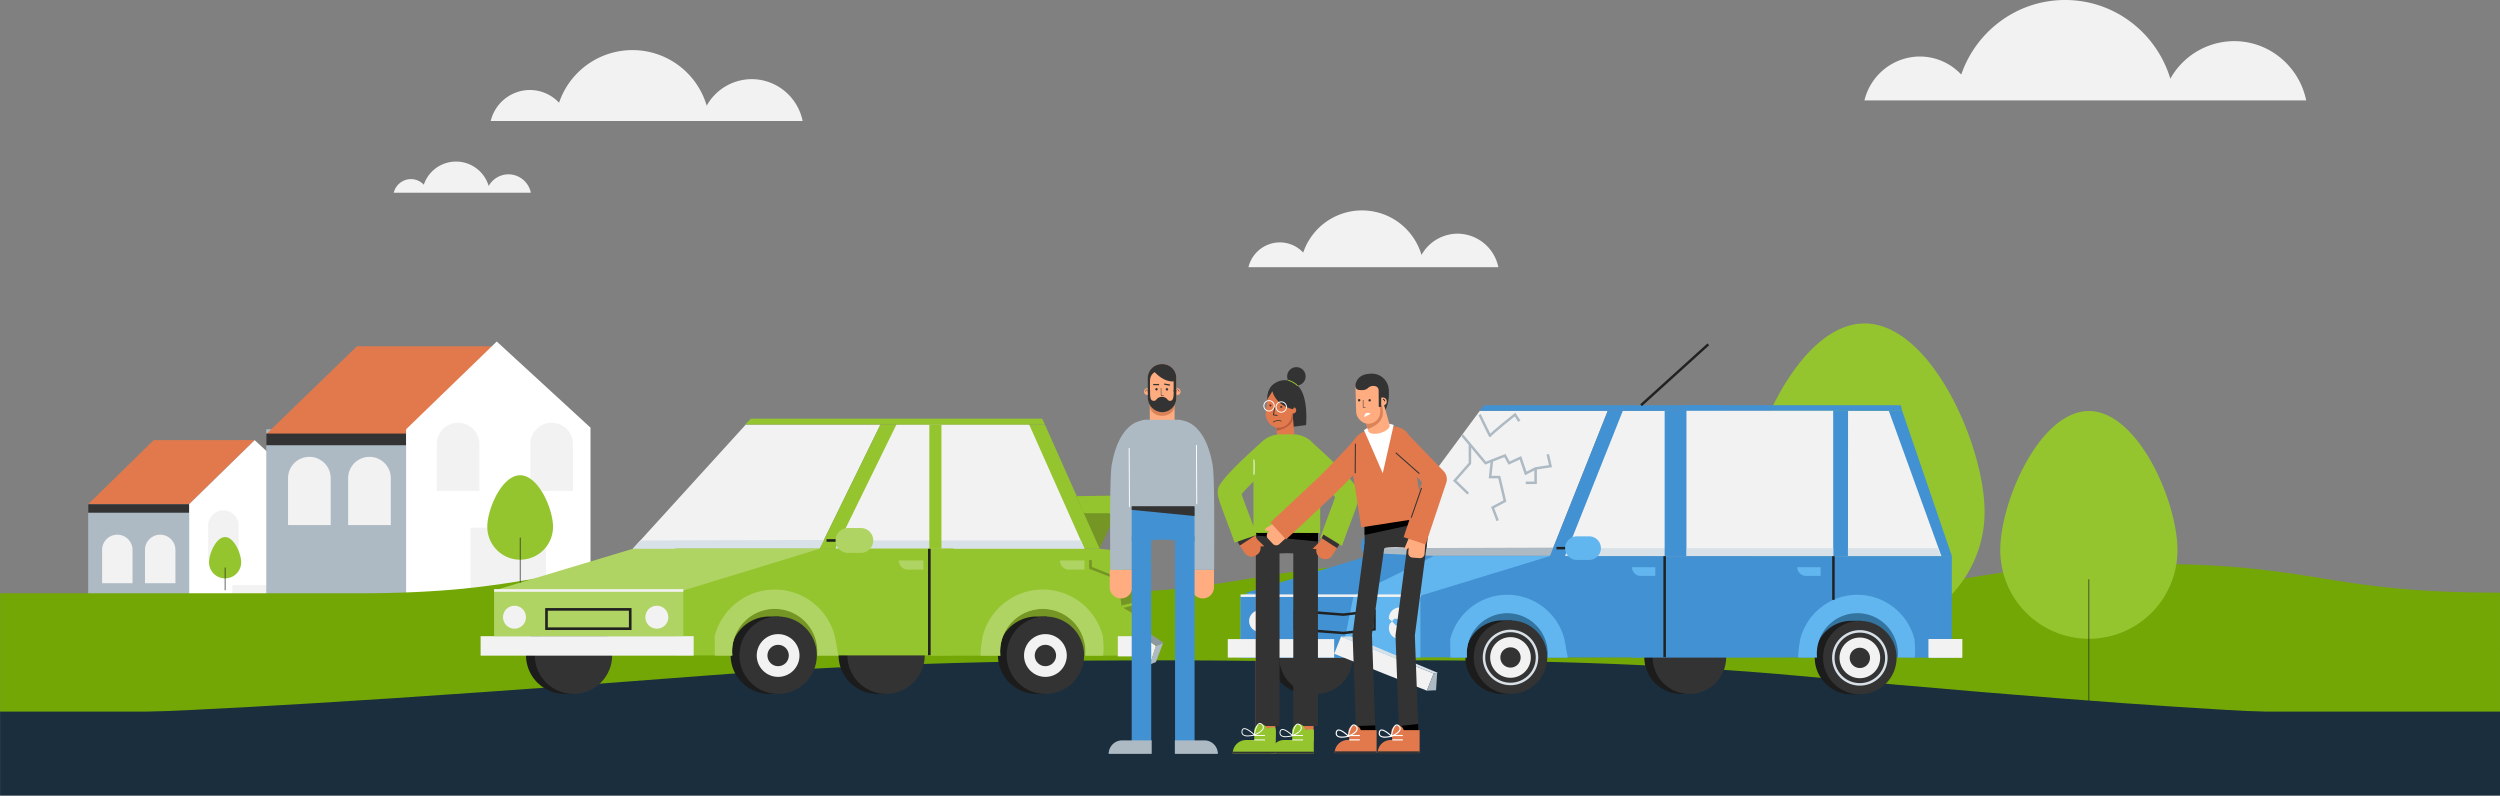 <svg xmlns="http://www.w3.org/2000/svg" width="1996.078" height="635.18" viewBox="0 0 1996.078 635.18"><rect x="0" y="0" width="1996.078" height="635.18" fill="#808080" stroke="none"/><defs><style>.a{fill:#adbac4;}.b{fill:#e2794c;}.c{fill:#333;}.d{fill:#fff;}.e{fill:#f2f2f2;}.aa,.ab,.ac,.ae,.f,.i,.n,.p,.q,.s,.t,.w,.x,.z{fill:none;}.g{fill:#72a706;}.h{fill:#94c52f;}.i,.p,.w{stroke:#212121;}.aa,.ab,.ac,.ae,.i,.n,.p,.q,.s,.t,.w,.x,.z{stroke-miterlimit:10;}.i{stroke-width:0.544px;}.j{fill:#1a2e3e;}.k{fill:#4292d3;}.l{fill:#3374a0;}.m{fill:#1c1c1c;}.n{stroke:#d9e1e8;}.n,.p,.q,.s,.t{stroke-width:2px;}.o{fill:#62b6ef;}.q,.x{stroke:#f2f2f2;}.r{fill:#d9e1e8;}.s,.z{stroke:#adbac4;}.t{stroke:#333;}.u{fill:#759624;}.v{fill:#afd463;}.aa,.ab,.w,.x,.z{stroke-width:2.105px;}.y{fill:#8d979e;}.aa{stroke:#759624;}.ab,.ac,.ae{stroke:#94c52f;}.ac{stroke-width:1.052px;}.ad{fill:#b75d3e;}.ae{stroke-width:38.357px;}.af{fill:#ffad80;}.ag{fill:#db8358;}</style></defs><g transform="translate(-3.922 -55)"><g transform="translate(4 -34.82)"><g transform="translate(-455 51)"><rect class="a" width="184.99" height="111.621" transform="translate(525.339 441.391)"/><path class="b" d="M128.628,39.659h80.5L156.829,90.8h-80.5Z" transform="translate(449.005 350.594)"/><rect class="c" width="80.659" height="6.798" transform="translate(525.339 441.391)"/><path class="d" d="M199.692,90.8h0v-.982L145.611,39.659,93.324,90.738V202.417H199.692Z" transform="translate(512.672 350.595)"/><path class="e" d="M96.515,90.167V63.6a12.15,12.15,0,1,1,24.3,0V90.167" transform="translate(524.63 394.868)"/><path class="e" d="M107.748,90.167V63.6a12.15,12.15,0,1,1,24.3,0V90.167" transform="translate(566.719 394.868)"/><path class="e" d="M78.67,94.219V67.659a12.15,12.15,0,1,1,24.3,0v26.56" transform="translate(457.767 410.228)"/><path class="e" d="M85.884,94.219V67.659a12.15,12.15,0,1,1,24.3,0v26.56" transform="translate(484.797 410.228)"/><path class="e" d="M143.478,110.877V63.807h-42.9v47.07" transform="translate(539.844 442.136)"/></g><line class="f" y1="38.063" transform="translate(412.305 493.92)"/><g transform="translate(-58 -39.969)"><rect class="a" width="256.056" height="153.085" transform="translate(270.525 472.572)"/><path class="b" d="M94.095,40.192H205.516L133.13,110.325H21.708Z" transform="translate(248.819 366.082)"/><rect class="c" width="111.645" height="9.323" transform="translate(270.532 475.962)"/><path class="d" d="M185.931,110.325h0v-1.347L111.074,40.192,38.7,110.246V263.41h147.23Z" transform="translate(343.473 362.276)"/><path class="e" d="M41.891,106.3V69.062a17.031,17.031,0,1,1,34.06,0V106.3" transform="translate(364.732 415.483)"/><path class="e" d="M53.125,106.3V69.062a17.031,17.031,0,1,1,34.06,0V106.3" transform="translate(428.245 415.483)"/><path class="e" d="M24.047,110.351V73.115a17.031,17.031,0,1,1,34.06,0v37.236" transform="translate(263.849 438.647)"/><path class="e" d="M31.261,110.351V73.115a17.031,17.031,0,1,1,34.06,0v37.236" transform="translate(304.633 438.647)"/><path class="e" d="M106.088,130.318V64.341H45.952v65.977" transform="translate(387.692 486.75)"/><line class="f" y1="53.353" transform="translate(250.394 563.715)"/></g><path class="g" d="M-18.819,189.041c142.571,0,142.571,23.573,285.143,23.573S408.9,189.041,551.472,189.041s142.571,23.573,285.143,23.573,142.571-23.573,285.149-23.573,142.566,23.573,285.137,23.573,142.572-23.573,285.143-23.573,142.572,23.573,285.137,23.573l-.016-121.9c-142.565,0-142.549-23.076-285.121-23.076S1549.472,91.208,1406.9,91.208,1264.33,67.635,1121.764,67.635,979.186,91.208,836.615,91.208,694.044,67.635,551.472,67.635,408.9,91.208,266.324,91.208H-18.819" transform="translate(18.819 472.316)"/><line class="f" y2="71.028" transform="translate(1017.887 525.59)"/><line class="f" x2="7.956" transform="translate(949.875 520.031)"/><line class="f" x2="125.151" transform="translate(729.993 553.421)"/><path class="e" d="M357.458,35.861a33.1,33.1,0,0,0-30.589,16.931,49.529,49.529,0,0,0-94.444-1.873,25.55,25.55,0,0,0-20.046-8.12,25.908,25.908,0,0,0-23.682,19.8H388.241a33.413,33.413,0,0,0-30.783-26.733" transform="translate(808.024 240.586)"/><path d="M256.87,108.984H240.4l-.479-13.194,16.453-.57Z" transform="translate(1003.963 561.217)"/><path class="b" d="M247.3,107.748h1.154v-4.561a5.353,5.353,0,1,1,9.864-3.909l0,.01h13.514V119.03H236.117A11.232,11.232,0,0,1,247.3,107.748" transform="translate(989.701 561.216)"/><rect class="d" width="8.924" height="0.987" transform="translate(1238.297 664.647)"/><rect class="d" width="8.924" height="0.987" transform="translate(1238.297 668.389)"/><rect class="c" width="35.706" height="1.514" transform="translate(1225.818 678.728)"/><path class="d" d="M238.44,106l.123-.838c.138-.92,1.419-9,4.467-10.013a2.688,2.688,0,0,1,2.8.977,3.5,3.5,0,0,1,1.149,3.267c-.75,3.54-7.467,6.19-7.752,6.3Zm5.25-9.97a1.153,1.153,0,0,0-.356.057c-1.875.623-3.157,5.624-3.66,8.346,2.141-.958,5.881-3.052,6.342-5.246a2.534,2.534,0,0,0-.883-2.362,2.148,2.148,0,0,0-1.443-.8" transform="translate(998.405 560.535)"/><path class="d" d="M241.66,103.037a6.535,6.535,0,0,1-4.282-1.183,3.482,3.482,0,0,1-1.021-3.306,2.712,2.712,0,0,1,1.657-2.472c3.038-1.035,8.867,4.657,9.522,5.308l.6.6-.807.23a23.562,23.562,0,0,1-5.668.824m-2.8-6.108a1.6,1.6,0,0,0-.536.081c-.546.187-.873.733-1.006,1.677a2.54,2.54,0,0,0,.7,2.424c1.676,1.476,5.91.891,8.193.369-1.842-1.715-5.331-4.551-7.348-4.551" transform="translate(990.396 563.986)"/><path d="M264.548,109.955H248.081l-.446-13.194L264,94.964Z" transform="translate(1032.855 560.247)"/><path class="b" d="M255.007,107.748h1.154v-4.561a5.353,5.353,0,1,1,9.864-3.909l0,.01h13.514V119.03H243.828a11.232,11.232,0,0,1,11.179-11.282" transform="translate(1018.593 561.216)"/><rect class="d" width="8.924" height="0.987" transform="translate(1274.9 664.647)"/><rect class="d" width="8.924" height="0.987" transform="translate(1274.9 668.389)"/><rect class="c" width="35.706" height="1.514" transform="translate(1262.421 678.728)"/><path class="d" d="M246.152,106l.123-.838c.138-.92,1.419-9,4.467-10.013a2.688,2.688,0,0,1,2.8.977,3.5,3.5,0,0,1,1.149,3.267c-.75,3.54-7.467,6.19-7.752,6.3Zm5.25-9.97a1.151,1.151,0,0,0-.356.057c-1.875.623-3.157,5.624-3.66,8.346,2.141-.958,5.881-3.052,6.342-5.246a2.534,2.534,0,0,0-.883-2.362,2.147,2.147,0,0,0-1.443-.8" transform="translate(1027.301 560.535)"/><path class="d" d="M249.371,103.037a6.527,6.527,0,0,1-4.282-1.183,3.482,3.482,0,0,1-1.021-3.306,2.712,2.712,0,0,1,1.657-2.472c3.038-1.035,8.867,4.657,9.522,5.308l.6.6-.807.23a23.563,23.563,0,0,1-5.668.824m-2.8-6.108a1.6,1.6,0,0,0-.536.081c-.546.187-.873.733-1.006,1.677a2.529,2.529,0,0,0,.7,2.424c1.676,1.48,5.91.891,8.193.369-1.842-1.715-5.331-4.551-7.348-4.551" transform="translate(1019.287 563.986)"/><g transform="translate(1333.78 297.483)"><path class="h" d="M250.7,201.038a95.8,95.8,0,1,1-191.6,0c0-52.914,42.885-150.446,95.8-150.446s95.8,97.532,95.8,150.446" transform="translate(0 0)"/><line class="i" y1="135.046" transform="translate(154.907 232.558)"/></g><path class="e" d="M399.321,40.481a41.309,41.309,0,0,0-38.177,21.131,61.816,61.816,0,0,0-117.872-2.338,31.888,31.888,0,0,0-25.019-10.135A32.335,32.335,0,0,0,188.7,73.845H437.741a41.7,41.7,0,0,0-38.42-33.364" transform="translate(203.024 112.586)"/><path class="e" d="M281.273,27.452a18.157,18.157,0,0,0-16.78,9.288,27.17,27.17,0,0,0-51.808-1.028,14.016,14.016,0,0,0-11-4.455A14.212,14.212,0,0,0,188.7,42.116H298.159a18.329,18.329,0,0,0-16.887-14.665" transform="translate(125.606 201.586)"/><g transform="translate(329.898 418.664)"><path class="h" d="M111.582,91.8a26.24,26.24,0,1,1-52.48,0c0-14.493,11.747-41.208,26.24-41.208s26.24,26.715,26.24,41.208" transform="translate(0 0)"/><line class="i" y1="36.99" transform="translate(85.344 100.434)"/></g><g transform="translate(107.715 468.034)"><path class="h" d="M84.766,70.743a12.832,12.832,0,1,1-25.664,0c0-7.088,5.744-20.152,12.832-20.152S84.766,63.656,84.766,70.743" transform="translate(0 0)"/><line class="i" y1="18.089" transform="translate(71.935 74.966)"/></g><g transform="translate(1537.898 367.408)"><path class="h" d="M200.581,161.684a70.739,70.739,0,1,1-141.479,0c0-39.072,31.667-111.092,70.739-111.092s70.74,72.02,70.74,111.092" transform="translate(0 0)"/><line class="i" y1="99.721" transform="translate(129.846 184.959)"/></g><path class="j" d="M-8822.078-10990.356s39.344,10.744,559.489-29.579,1200.073,29.579,1200.073,29.579Z" transform="translate(8822 11649.482)"/><rect class="j" width="1996" height="67" transform="translate(0 658)"/><path class="j" d="M-7348-10990.356s-32.96,10.744-468.713-29.579-1005.365,29.579-1005.365,29.579Z" transform="translate(9254 11649.482)"/><g transform="translate(289.648 -281.25)"><g transform="translate(94 646)"><g transform="translate(556.59)"><path class="k" d="M9.428,0h9.736a9.425,9.425,0,0,1,9.425,9.425v.007a9.425,9.425,0,0,1-9.425,9.425H9.428A9.428,9.428,0,0,1,0,9.428v0A9.428,9.428,0,0,1,9.428,0Z" transform="translate(174.952 170.003) rotate(-180)"/><rect class="l" width="388.889" height="40.182" transform="translate(217.574 209.579)"/><path class="e" d="M1298.051,549.409H1195.9L1110.136,665.37h141.727Z" transform="translate(-954.687 -496.331)"/><path class="a" d="M1255.857,709.5l-139.975.419-5.747,6.317h141.727Z" transform="translate(-954.687 -547.193)"/><path class="k" d="M1364.049,549.409h235.088l39.672,115.961H1317.861Z" transform="translate(-1020.685 -496.331)"/><path class="e" d="M1666.73,549.409h32.533l41.97,115.961h-74.607" transform="translate(-1131.494 -496.331)"/><path class="e" d="M1418.568,665.37H1335.5l46.188-115.961h36.987" transform="translate(-1026.288 -496.331)"/><g transform="translate(372.558 220.42)"><path class="m" d="M1457.712,853.41a29.366,29.366,0,0,1,0-58.733h7.644V853.41Z" transform="translate(-1428.346 -794.677)"/><circle class="c" cx="29.367" cy="29.367" r="29.367" transform="translate(6.65 0.002)"/><circle class="c" cx="8.115" cy="8.115" r="8.115" transform="translate(27.902 21.471)"/></g><g transform="translate(74.435 220.42)"><path class="m" d="M1020.763,853.41a29.366,29.366,0,1,1,0-58.733h7.644V853.41Z" transform="translate(-991.396 -794.677)"/><circle class="c" cx="29.367" cy="29.367" r="29.367" transform="translate(6.65 0.002)"/><circle class="c" cx="8.115" cy="8.115" r="8.115" transform="translate(27.902 21.471)"/></g><g transform="translate(229.694 220.42)"><path class="m" d="M1248.322,853.41a29.366,29.366,0,1,1,0-58.733h7.644V853.41Z" transform="translate(-1218.955 -794.677)"/><circle class="c" cx="29.367" cy="29.367" r="29.367" transform="translate(6.65 0.002)"/><circle class="e" cx="16.23" cy="16.23" r="16.23" transform="translate(19.788 13.357)"/><circle class="n" cx="21.173" cy="21.173" r="21.173" transform="translate(14.844 8.413)"/><circle class="c" cx="8.115" cy="8.115" r="8.115" transform="translate(27.902 21.471)"/></g><g transform="translate(187.687 168.859)"><path class="k" d="M1341.443,719.106H1157.386v81.081h43.276a32.349,32.349,0,1,1,64.416-.2c-.007.068-.018.136-.024.2h74.5Z" transform="translate(-1157.386 -719.106)"/></g><g transform="translate(362.943 169.039)"><path class="k" d="M1415.145,719.369h254.289v81.08h-31.913c.278-1.972-7.852-12.733-8.124-14.779-2.367-17.794-9.851-27.551-36.01-25.94s-38.752,22.721-36.385,40.515c.009.069-55.611.136-55.6.2h-87.149" transform="translate(-1414.253 -719.369)"/></g><g transform="translate(508.627 220.751)"><path class="m" d="M1657.145,853.895a29.366,29.366,0,1,1,0-58.733h7.644v58.733Z" transform="translate(-1627.778 -795.162)"/><circle class="c" cx="29.367" cy="29.367" r="29.367" transform="translate(6.65 0.002)"/><circle class="e" cx="16.23" cy="16.23" r="16.23" transform="translate(19.787 13.357)"/><circle class="n" cx="21.173" cy="21.173" r="21.173" transform="translate(14.844 8.413)"/><circle class="c" cx="8.115" cy="8.115" r="8.115" transform="translate(27.902 21.471)"/></g><path class="o" d="M1608.394,814.855h15.053c-.006-.069-.017-.136-.023-.2a32.35,32.35,0,0,1,29.3-35.134c.991-.089,1.977-.134,2.953-.134a32.338,32.338,0,0,1,32.159,35.473h13.522c.938-4.34-.132-14.673-.132-14.673a47.037,47.037,0,0,0-45.548-35.472c-1.419,0-2.857.066-4.275.194a47.111,47.111,0,0,0-41.369,35.279S1608.35,809.263,1608.394,814.855Z" transform="translate(-1112.992 -564.736)"/><line class="p" y2="80.723" transform="translate(388.787 169.039)"/><line class="p" y2="34.969" transform="translate(523.549 169.039)"/><path class="o" d="M1099.454,751H955.9l105.231-31.63H1202.86Z" transform="translate(-905.684 -550.33)"/><path class="k" d="M1040.089,753.6l-78.89-5.743,105.231-31.63,45.333,2.146Z" transform="translate(-907.367 -549.331)"/><rect class="o" width="143.552" height="49.451" transform="translate(50.218 200.669)"/><path class="k" d="M1036.075,815.179H955.9V765.728h90.189Z" transform="translate(-905.684 -565.059)"/><rect class="e" width="84.949" height="14.779" transform="translate(39.98 235.34)"/><path class="k" d="M1477.878,547.331H1649.8l-1.012-4.461H1477.424" transform="translate(-1071.381 -494.254)"/><path class="k" d="M1427.25,542.871H1239.436l-4.192,4.461H1427.7" transform="translate(-994.436 -494.254)"/><rect class="e" width="26.764" height="14.779" transform="translate(599.593 235.34)"/><rect class="e" width="26.764" height="14.779" transform="translate(599.593 235.34)"/><circle class="e" cx="8.724" cy="8.724" r="8.724" transform="translate(56.986 212.222)"/><line class="q" x2="143.552" transform="translate(50.218 200.669)"/><path class="o" d="M0,0H18.611a0,0,0,0,1,0,0V6.928a0,0,0,0,1,0,0H6.928A6.928,6.928,0,0,1,0,0V0A0,0,0,0,1,0,0Z" transform="translate(494.693 177.926)"/><path class="o" d="M0,0H18.611a0,0,0,0,1,0,0V6.928a0,0,0,0,1,0,0H6.928A6.928,6.928,0,0,1,0,0V0A0,0,0,0,1,0,0Z" transform="translate(362.71 177.926)"/><path class="o" d="M1292.384,800.182a47.111,47.111,0,0,0-41.37-35.279c-1.418-.128-2.857-.194-4.275-.194a47.037,47.037,0,0,0-45.548,35.472l.155,14.673h13.234a32.339,32.339,0,0,1,32.159-35.473q1.466,0,2.953.134A32.35,32.35,0,0,1,1279,814.65c-.006.069-.017.136-.023.2h16.082Z" transform="translate(-983.616 -564.736)"/><rect class="e" width="117.501" height="115.782" transform="translate(406.048 53.078)"/><path class="r" d="M1337.121,716.427l2.24-6.317h294.054l2.812,6.317Z" transform="translate(-1026.804 -547.388)"/><rect class="k" width="17.261" height="115.961" transform="translate(406.048 169.039) rotate(180)"/><path class="l" d="M1769.836,657.823" transform="translate(-1164.285 -530.776)"/><line class="p" x1="53.693" y2="48.617" transform="translate(369.957)"/><rect class="k" width="11.583" height="115.961" transform="translate(523.549 53.078)"/><line class="p" x2="9.124" transform="translate(302.428 162.721)"/><path class="o" d="M9.428,0h9.736a9.425,9.425,0,0,1,9.425,9.425v.007a9.425,9.425,0,0,1-9.425,9.425H9.428A9.428,9.428,0,0,1,0,9.428v0A9.428,9.428,0,0,1,9.428,0Z" transform="translate(309.312 153.293)"/><path class="p" d="M1083,798.263l-24.7,2.964-38.829-2.964V783.6l38.829,2.964L1083,783.6Z" transform="translate(-925.881 -570.739)"/><path class="s" d="M1215.115,577.8l18.755,22.384,15.443-6.05,3.327,6.05,9.06-4.235,4.23,12.486,7.87-4.016,11.888-1.815-2.171-9.487" transform="translate(-988.041 -505.351)"/><path class="s" d="M1249.365,607.695l-1.441,13.125h7.251l4.562,19.111-9.814,5.2,3.994,10.514" transform="translate(-998.464 -514.849)"/><path class="s" d="M1297.461,616.814v11.495h-7.87" transform="translate(-1011.703 -517.747)"/><path class="s" d="M1217.223,628.042l-10.735-10.4,12.12-13.814V588.7" transform="translate(-985.299 -508.815)"/><path class="s" d="M1235.563,553.8s8.711,18.106,8.434,17.026,19.866-17.026,19.866-17.026l3.451,5.309" transform="translate(-994.537 -497.726)"/><rect class="e" width="14.779" height="79.643" transform="translate(124.928 247.084) rotate(-68.312)"/><path class="r" d="M1081.257,813.474l69.456,29.054-3.3.484-74.006-29.432Z" transform="translate(-943.018 -580.229)"/><path class="a" d="M1181.2,869.872l-7.337.312,5.462-13.733,2.787-.69Z" transform="translate(-974.935 -593.664)"/><path class="e" d="M1130.137,792.6a8.725,8.725,0,1,0,16.659,4.667l-2.512-6.376-3.972,2.42-3.235-1.618-1.732,2.609-3.5-3.791c-1.275-.982-2.456-1.986-2.456-2.271a8.724,8.724,0,0,1,14.893-6.169l-2.862,2.669-3.343-1.109-1.094,5.041-3.207-.184Z" transform="translate(-960.804 -569.44)"/><path class="t" d="M882.3,880.792" transform="translate(-882.299 -601.617)"/></g><g transform="translate(0 59.325)"><path class="u" d="M823.163,715.623l12.943,5.777-12.943,34.545L828.1,768.47V797.7H800.809V721.73Z" transform="translate(-299.819 -608.465)"/><rect class="u" width="330.958" height="42.286" transform="translate(185.056 146.575)"/><path class="e" d="M442.376,565.446h-107.5l-90.256,99.218H393.77Z" transform="translate(-123.108 -560.752)"/><path class="r" d="M397.973,700.476l-147.3.441-6.048,6.648H393.77Z" transform="translate(-123.108 -603.653)"/><path class="h" d="M511.829,565.446H643.095l44.168,99.218H463.223Z" transform="translate(-192.561 -560.752)"/><path class="e" d="M481.941,664.664l48.606-99.218H636.489l44.168,99.218Z" transform="translate(-198.509 -560.752)"/><path class="r" d="M481.941,707.771l2.357-6.648H677.7l2.959,6.648Z" transform="translate(-198.509 -603.858)"/><g transform="translate(413.056 157.983)"><path class="m" d="M702.83,851.925a30.9,30.9,0,0,1,0-61.808h8.045v61.808Z" transform="translate(-671.926 -790.117)"/><circle class="c" cx="30.904" cy="30.904" r="30.904" transform="translate(6.999 0.002)"/><circle class="e" cx="17.079" cy="17.079" r="17.079" transform="translate(20.823 14.056)"/><circle class="c" cx="8.54" cy="8.54" r="8.54" transform="translate(29.363 22.595)"/></g><g transform="translate(285.833 157.983)"><path class="m" d="M516.363,851.925a30.9,30.9,0,0,1,0-61.808h8.045v61.808Z" transform="translate(-485.459 -790.117)"/><circle class="c" cx="30.904" cy="30.904" r="30.904" transform="translate(6.999 0.002)"/><circle class="c" cx="8.54" cy="8.54" r="8.54" transform="translate(29.363 22.595)"/></g><g transform="translate(36.259 157.983)"><path class="m" d="M150.571,851.925a30.9,30.9,0,0,1,0-61.808h8.045v61.808Z" transform="translate(-119.667 -790.117)"/><circle class="c" cx="30.904" cy="30.904" r="30.904" transform="translate(6.998 0.002)"/><circle class="c" cx="8.54" cy="8.54" r="8.54" transform="translate(29.363 22.595)"/></g><g transform="translate(199.647 157.983)"><path class="m" d="M390.043,851.925a30.9,30.9,0,0,1,0-61.808h8.045v61.808Z" transform="translate(-359.139 -790.117)"/><circle class="c" cx="30.904" cy="30.904" r="30.904" transform="translate(6.999 0.002)"/><circle class="e" cx="17.079" cy="17.079" r="17.079" transform="translate(20.823 14.056)"/><circle class="c" cx="8.54" cy="8.54" r="8.54" transform="translate(29.363 22.595)"/></g><g transform="translate(155.44 103.724)"><path class="h" d="M516.556,710.59H294.347v85.325h45.542a34.043,34.043,0,1,1,67.788-.215c-.006.072-.018.143-.025.215H514.571Z" transform="translate(-294.347 -710.59)"/></g><g transform="translate(358.283 103.912)"><path class="h" d="M592.286,710.866h135.78l28.643,3.246-14.56,20.548,3.037,22.555,16.464,9.744v29.233H716.107a34.043,34.043,0,1,0-67.788-.216c.007.072.018.143.025.216h-56.7" transform="translate(-591.647 -710.866)"/></g><path class="v" d="M552.691,811.352h15.842c-.007-.072-.018-.143-.025-.216a34.044,34.044,0,0,1,30.838-36.974c1.043-.094,2.081-.141,3.108-.141a34.03,34.03,0,0,1,33.843,37.33h14.23c.987-4.567-.139-15.441-.139-15.441a49.5,49.5,0,0,0-47.933-37.33c-1.493,0-3.007.069-4.5.2a49.579,49.579,0,0,0-43.536,37.126S552.645,805.467,552.691,811.352ZM436.412,795.911a49.577,49.577,0,0,0-43.536-37.126c-1.492-.135-3.005-.2-4.5-.2a49.5,49.5,0,0,0-47.933,37.33l.163,15.441h13.927a34.03,34.03,0,0,1,33.843-37.33q1.542,0,3.107.141a34.043,34.043,0,0,1,30.838,36.974c-.006.072-.018.143-.025.216h16.923Z" transform="translate(-153.553 -622.114)"/><rect class="h" width="9.676" height="99.218" transform="translate(358.283 4.694)"/><line class="w" y2="84.949" transform="translate(358.283 103.912)"/><path class="v" d="M233.382,744.152H82.315l110.74-33.286H342.2Z" transform="translate(-71.54 -606.954)"/><rect class="e" width="170.121" height="15.553" transform="translate(0 173.685)"/><rect class="v" width="151.067" height="36.487" transform="translate(10.774 137.198)"/><path class="h" d="M613.3,558.566H380.673l-4.412,4.694H615.5Z" transform="translate(-164.932 -558.566)"/><path class="e" d="M837.863,835.731l-10.428-6.478h-15.2V813.13h19.5l10.905,7.776Z" transform="translate(-303.448 -639.445)"/><circle class="e" cx="9.181" cy="9.181" r="9.181" transform="translate(17.897 149.356)"/><circle class="e" cx="9.181" cy="9.181" r="9.181" transform="translate(131.537 149.356)"/><line class="w" x2="9.602" transform="translate(276.188 97.264)"/><path class="v" d="M9.922,0H20.167a9.918,9.918,0,0,1,9.918,9.918v.007a9.918,9.918,0,0,1-9.918,9.918H9.922A9.922,9.922,0,0,1,0,9.922v0A9.922,9.922,0,0,1,9.922,0Z" transform="translate(283.433 87.342)"/><rect class="w" width="66.851" height="15.427" transform="translate(52.615 152.291)"/><line class="x" x2="151.067" transform="translate(10.774 137.198)"/><path class="v" d="M0,0H19.586a0,0,0,0,1,0,0V7.291a0,0,0,0,1,0,0H7.291A7.291,7.291,0,0,1,0,0V0A0,0,0,0,1,0,0Z" transform="translate(462.562 113.264)"/><path class="v" d="M0,0H19.586a0,0,0,0,1,0,0V7.291a0,0,0,0,1,0,0H7.291A7.291,7.291,0,0,1,0,0V0A0,0,0,0,1,0,0Z" transform="translate(333.918 113.264)"/><path class="a" d="M854.574,823.426l5.73-2.365-5.73,15.28-4.775,1.91Z" transform="translate(-315.383 -641.965)"/><path class="y" d="M841.028,804.384l16.991,11.378-6.3,2.365-10.905-7.776Z" transform="translate(-312.529 -636.667)"/><line class="z" y1="8.347" x2="4.298" transform="translate(523.987 181.461)"/><path class="aa" d="M802.07,738.861l-14.083-5.56-7.738-3.055v-6.156" transform="translate(-293.286 -611.156)"/><line class="ab" x1="11.523" y2="2.781" transform="translate(511.821 147.48)"/><line class="ab" y1="1.623" x2="21.961" transform="translate(509.421 126.026)"/><path class="u" d="M811.579,660.051l18.018-.57V648.232H811.579Z" transform="translate(-303.241 -587.054)"/><path class="u" d="M763.631,648.963l18.632,41.853,13.188-28.282,18.912-14.3Z" transform="translate(-288.007 -587.054)"/><path class="h" d="M763.631,648.963l6.042,13.571h25.778l18.912-14.3Z" transform="translate(-288.007 -587.054)"/><line class="ac" x2="26.884" y2="2.483" transform="translate(480.561 72.997)"/></g></g></g><path class="e" d="M487.007,50.159a58.507,58.507,0,0,0-54.07,29.928c-10.925-36.372-44.4-62.853-84-62.853-38.4,0-71.028,24.889-82.943,59.542a45.164,45.164,0,0,0-35.434-14.354A45.8,45.8,0,0,0,188.7,97.414H541.422c-5.269-25.93-27.539-45.882-54.414-47.254" transform="translate(1299.844 72.586)"/></g><g transform="translate(44.808 -134.104)"><path class="t" d="M882.3,880.792" transform="translate(-8.57 -90.502)"/><rect class="b" width="15.586" height="153.177" transform="translate(961.772 628.123)"/><rect class="b" width="15.586" height="153.177" transform="translate(1007.92 781.3) rotate(-180)"/><rect class="c" width="18.966" height="140.67" transform="translate(961.772 628.123)"/><rect class="c" width="19.681" height="140.67" transform="translate(1011.393 768.793) rotate(-180)"/><path class="c" d="M1045.773,641.615H996.006v26.836h15.462s-.487-1.158,9.193-1.158,9.68,1.158,9.68,1.158h15.433Z" transform="translate(-34.234 -36.52)"/><path d="M1045.668,641.615H996.006v11.514l49.662,4.91Z" transform="translate(-34.234 -36.52)"/><path class="u" d="M1047.423,636.006h11.552a.046.046,0,0,0,.046-.046l.064-60.127Z" transform="translate(-45.839 -21.673)"/><g transform="translate(939.73 482.213)"><path class="c" d="M1021.52,496.416a13.8,13.8,0,0,1,9.628,3.6v0c10.119,7.228,7.688,32.24,7.688,32.24L1024.7,534.1s-16.538-15.876-16.712-23.522A13.848,13.848,0,0,1,1021.52,496.416Z" transform="translate(-976.668 -485.96)"/><path class="c" d="M1038.5,518.183s-1.295,12.747-7.807,13.483l-1.792-17.438Z" transform="translate(-981.389 -489.981)"/><path class="b" d="M1029.78,527.926l-13.793,1.089,1.413,17.91.033,0a2.35,2.35,0,0,0,0,.384c.175,2.212,3.4,3.762,7.213,3.461s6.755-2.338,6.581-4.55a2.385,2.385,0,0,0-.064-.379l.033,0Z" transform="translate(-978.474 -493.072)"/><path class="ad" d="M1017.4,544.418c7.572-1.457,13.216-5.791,12.846-10.477l-.291-3.692-13.411,1.058Z" transform="translate(-978.599 -493.597)"/><rect class="b" width="20.868" height="33.135" rx="10.434" transform="translate(33.118 14.058) rotate(7.964)"/><circle class="b" cx="2.662" cy="2.662" r="2.662" transform="translate(48.977 31.824)"/><circle class="c" cx="0.805" cy="0.805" r="0.805" transform="translate(32.904 29.787)"/><circle class="c" cx="0.805" cy="0.805" r="0.805" transform="translate(41.555 30.998)"/><path class="c" d="M1017.221,531.2l-3.531-.577,1.084-6.634.733.119-.964,5.9,2.8.457Z" transform="translate(-977.955 -492.184)"/><path class="ae" d="M967.539,599.211" transform="translate(-967.539 -509.162)"/><path class="c" d="M1028.3,520.135s-13.082-2.565-16.343-14.374l-3.933,6.3s-.471-20.72,19.854-10.463C1027.874,501.6,1037.186,509.666,1028.3,520.135Z" transform="translate(-976.675 -486.486)"/><circle class="c" cx="7.385" cy="7.385" r="7.385" transform="translate(47.083)"/><g transform="translate(28.112 26.413)"><path class="d" d="M1020.988,527.278c-.148,0-.3-.008-.445-.022a4.515,4.515,0,0,1-4.06-4.929h0a4.515,4.515,0,1,1,4.5,4.951Zm-.016-8.29a3.773,3.773,0,0,0-3.748,3.41h0a3.773,3.773,0,1,0,4.119-3.393C1021.218,518.994,1021.094,518.987,1020.972,518.987Z" transform="translate(-1006.693 -517.3)"/><path class="d" d="M1008.369,526.057c-.147,0-.294-.007-.443-.022a4.516,4.516,0,0,1-4.06-4.93h0a4.516,4.516,0,1,1,4.5,4.952Zm-.015-8.29a3.773,3.773,0,0,0-3.748,3.41h0a3.773,3.773,0,1,0,4.118-3.393C1008.6,517.773,1008.477,517.767,1008.355,517.767Z" transform="translate(-1003.846 -517.024)"/></g><path class="h" d="M1036.58,501.072c-2.279-2.828-7.308-4.393-7.358-4.408l.218-.71c.214.066,5.3,1.645,7.718,4.652Z" transform="translate(-981.461 -485.856)"/><path class="c" d="M598.664,160.566a4.868,4.868,0,0,0,3.453.245,5.637,5.637,0,0,0,2.756-1.366l.412.391a6.13,6.13,0,0,1-3.043,1.529,5.331,5.331,0,0,1-3.9-.329Z" transform="translate(631.815 235.161) rotate(-177)"/></g><g transform="translate(947.088 613.832)"><path class="b" d="M998.1,666.478l-.694-6,5.684,5.5" transform="translate(-981.638 -654.608)"/><path class="b" d="M991.251,671.888l.742-.377a6.508,6.508,0,0,0,2.852-8.75L989.83,652.9l-12.789,7.845,5.46,8.294A6.506,6.506,0,0,0,991.251,671.888Z" transform="translate(-977.041 -652.898)"/><path class="c" d="M989.83,652.9l-12.789,7.846,1.948,2.96,12.282-7.969Z" transform="translate(-977.041 -652.898)"/></g><g transform="translate(973.738 766.845)"><g transform="translate(0 0.439)"><path class="h" d="M10.75,0H34.34a0,0,0,0,1,0,0V10.75a0,0,0,0,1,0,0H0a0,0,0,0,1,0,0v0A10.75,10.75,0,0,1,10.75,0Z" transform="translate(0 12.672)"/><rect class="h" width="17.17" height="8.062" transform="translate(17.17 4.61)"/><path class="h" d="M1043.1,859.058a5.14,5.14,0,1,1,.693-4.113" transform="translate(-1016.476 -851.08)"/><path class="h" d="M1046.538,857.672c.865-1.213,6.048-1.612,6.865-.957v7.447a4.767,4.767,0,0,1-7.558-2.377" transform="translate(-1019.22 -852.281)"/><rect class="d" width="8.585" height="0.743" transform="translate(17.169 8.659)"/><rect class="d" width="8.585" height="0.743" transform="translate(17.169 12.226)"/><rect class="c" width="34.34" height="1.443" transform="translate(34.34 23.422) rotate(-180)"/></g><g transform="translate(7.018)"><path class="d" d="M1025.441,862.619a6.068,6.068,0,0,1-3.884-1.05,3.214,3.214,0,0,1-.991-3.048,2.5,2.5,0,0,1,1.5-2.3c2.854-1.009,8.491,4.3,9.124,4.912l.46.443-.611.181A22.462,22.462,0,0,1,1025.441,862.619Zm-2.565-5.786a1.691,1.691,0,0,0-.565.089c-.559.2-.888.75-1.009,1.692a2.494,2.494,0,0,0,.736,2.389c1.855,1.579,6.455.634,8.148.213C1028.43,859.624,1024.911,856.834,1022.876,856.834Z" transform="translate(-1020.523 -851.773)"/><path class="d" d="M1033.214,860.77l.086-.633c.119-.871,1.24-8.534,4.1-9.517a2.5,2.5,0,0,1,2.6.871,3.216,3.216,0,0,1,1.117,3.006c-.664,3.333-7.041,5.927-7.311,6.035Zm4.817-9.513a1.184,1.184,0,0,0-.39.066c-1.881.646-3.08,5.683-3.506,8.256,1.588-.722,5.778-2.837,6.253-5.227a2.489,2.489,0,0,0-.906-2.33A2.19,2.19,0,0,0,1038.031,851.257Z" transform="translate(-1023.387 -850.513)"/></g></g><g transform="translate(943.375 766.35)"><g transform="translate(0 0.934)"><path class="h" d="M10.75,0H34.34a0,0,0,0,1,0,0V10.75a0,0,0,0,1,0,0H0a0,0,0,0,1,0,0v0A10.75,10.75,0,0,1,10.75,0Z" transform="translate(0 12.672)"/><rect class="h" width="17.17" height="8.062" transform="translate(17.17 4.61)"/><path class="h" d="M999.609,851.08a5.134,5.134,0,0,1,4.972,3.865c.865-1.213,6.048-1.613,6.865-.958v7.448a4.768,4.768,0,0,1-7.558-2.377,5.136,5.136,0,1,1-4.279-7.978Z" transform="translate(-977.263 -851.08)"/><rect class="d" width="8.585" height="0.743" transform="translate(17.169 8.659)"/><rect class="d" width="8.585" height="0.743" transform="translate(17.169 12.226)"/><rect class="c" width="34.34" height="1.443" transform="translate(34.34 23.422) rotate(-180)"/></g><g transform="translate(6.981)"><path class="d" d="M993.9,860.063l.094-.63c.131-.869,1.357-8.517,4.23-9.46a2.5,2.5,0,0,1,2.589.907,3.213,3.213,0,0,1,1.076,3.02c-.708,3.324-7.121,5.831-7.393,5.935Zm4.931-9.446a1.188,1.188,0,0,0-.374.06c-1.89.62-3.158,5.64-3.618,8.208,1.6-.7,5.817-2.76,6.325-5.142a2.489,2.489,0,0,0-.876-2.341A2.164,2.164,0,0,0,998.831,850.617Z" transform="translate(-984.115 -849.874)"/><path class="d" d="M986.314,861.8a6.239,6.239,0,0,1-4.05-1.1,3.216,3.216,0,0,1-.95-3.062,2.5,2.5,0,0,1,1.528-2.277c2.859-.969,8.431,4.419,9.057,5.037l.454.448-.614.173A22.71,22.71,0,0,1,986.314,861.8Zm-2.7-5.822a1.688,1.688,0,0,0-.537.082c-.56.189-.9.738-1.031,1.678a2.491,2.491,0,0,0,.7,2.4c1.834,1.6,6.445.72,8.144.323C989.154,858.835,985.647,855.977,983.617,855.977Z" transform="translate(-981.263 -851.085)"/></g></g><path class="h" d="M1069.448,599.6c-.4-3.3-1.014-8.3-36.13-39.8a21.629,21.629,0,0,0-16.453-7.569h-9.925a21.586,21.586,0,0,0-13.6,4.8l-.026-.028c-35.495,31.818-36.105,36.829-36.51,40.146-.488,4,1.078,8.376,6.583,22.935,2.146,5.676,4.578,12.109,6.823,18.6l17.544-6.064c-.194-.563-.392-1.122-.588-1.682h51.382V590.057c5.295,5.148,9.693,9.664,11.889,12.346-1.018,3.2-3.147,8.836-4.937,13.57-2.19,5.792-4.671,12.355-7,19.1l17.544,6.064c2.244-6.49,4.675-12.921,6.821-18.6C1068.37,607.975,1069.936,603.6,1069.448,599.6Zm-88.7,13.916c-1.789-4.732-3.918-10.36-4.935-13.564,1.848-2.257,5.256-5.813,9.444-9.95v35.6C983.713,621.355,982.17,617.272,980.75,613.515Z" transform="translate(-25.367 -16.344)"/><g transform="translate(1007.105 615.897)"><path class="b" d="M1059.542,669.145l.694-6-5.683,5.5" transform="translate(-1054.553 -657.275)"/><path class="b" d="M1062.656,674.556l-.742-.378a6.506,6.506,0,0,1-2.852-8.75l5.014-9.864,12.789,7.846-5.46,8.293A6.507,6.507,0,0,1,1062.656,674.556Z" transform="translate(-1055.411 -655.565)"/><path class="c" d="M1065.325,655.565l12.789,7.846-1.948,2.96-12.282-7.969Z" transform="translate(-1056.659 -655.565)"/></g><g transform="translate(877.166 501.067)"><path class="af" d="M906.5,507.263H886.738v24.318h.012c.251,2.857,4.572,5.132,9.867,5.132s9.615-2.275,9.866-5.132h.012Z" transform="translate(-886.738 -507.263)"/><path class="ag" d="M886.738,521.536c0,4.364,4.423,7.9,9.879,7.9h0c5.456,0,9.878-3.537,9.878-7.9v-5.064H886.738Z" transform="translate(-886.738 -509.341)"/></g><path class="af" d="M8.982,0h0a8.982,8.982,0,0,1,8.982,8.982V22.8a0,0,0,0,1,0,0H0a0,0,0,0,1,0,0V8.982A8.982,8.982,0,0,1,8.982,0Z" transform="translate(928.395 666.887) rotate(-180)"/><path class="af" d="M8.982,0h0a8.982,8.982,0,0,1,8.982,8.982V22.8a0,0,0,0,1,0,0H0a0,0,0,0,1,0,0V8.982A8.982,8.982,0,0,1,8.982,0Z" transform="translate(863.138 666.887) rotate(180)"/><path class="a" d="M927.3,571.535c-5.128-26.665-17.176-32.418-23.028-33.613a15.354,15.354,0,0,0-4.793-.771H874.738a13.117,13.117,0,0,0-4.579.835c-5.954,1.328-17.69,7.327-22.733,33.55-1.113,4.322-1.879,16.579-1.564,78.811.016,3.095.027,5.422.027,6.685h18.563c0-1.281-.012-3.641-.029-6.779-.094-18.594-.084-32.689-.005-43.334h45.89c.078,10.644.088,24.74-.005,43.334-.016,3.138-.028,5.5-.028,6.779h18.562c0-1.263.012-3.59.028-6.685C929.18,588.114,928.413,575.857,927.3,571.535Z" transform="translate(-0.33 -12.942)"/><g transform="translate(872.588 479.811)"><g transform="translate(0 19.195)"><circle class="af" cx="2.775" cy="2.775" r="2.775"/><path class="c" d="M882.5,507.744l-.364-.077a2.013,2.013,0,0,1,.891-1.474,1.221,1.221,0,0,1,.976-.057l-.143.343a.837.837,0,0,0-.665.045A1.684,1.684,0,0,0,882.5,507.744Z" transform="translate(-881.121 -504.931)"/></g><g transform="translate(23.581 19.195)"><circle class="af" cx="2.775" cy="2.775" r="2.775"/><path class="c" d="M916.275,507.744a1.7,1.7,0,0,0-.7-1.221.848.848,0,0,0-.66-.043l-.144-.343a1.221,1.221,0,0,1,.976.057,2.016,2.016,0,0,1,.892,1.474Z" transform="translate(-912.068 -504.931)"/></g><path class="af" d="M11.118,0h.317A11.118,11.118,0,0,1,22.552,11.118v16A11.276,11.276,0,0,1,11.276,38.39h0A11.276,11.276,0,0,1,0,27.114v-16A11.118,11.118,0,0,1,11.118,0Z" transform="translate(3.18 0)"/><path class="c" d="M905.29,506.61s.037,1.638.019,2.733c-.072,4.16-.984,5.309-2.033,5.7a2.552,2.552,0,0,1-2.982-1.086,5.724,5.724,0,0,0-8.7,0,2.534,2.534,0,0,1-2.79,1.144c-1.153-.35-2.308-.846-2.308-5.762,0-1.186-.053-2.891-.053-2.891l-1.792-.026v6.188A11.678,11.678,0,0,0,895.6,524.2a11.277,11.277,0,0,0,11.821-11.264v-6.29Z" transform="translate(-881.688 -485.818)"/><path class="c" d="M884.646,500.384v1.571l1.785.012s-.11-5.789,0-8.948,1.53-8.225,10.437-8.211c7.157.012,8.4,3.731,8.4,7.882v9.091h2.153V490.806a11,11,0,0,0-10.994-10.995h-.564a11.187,11.187,0,0,0-11.217,10.995v9.578" transform="translate(-881.688 -479.811)"/><path class="c" d="M898.138,510.765l-.078-6.292.371,0,.074,5.917,2.026-.047.008.371Z" transform="translate(-884.716 -485.376)"/><circle class="c" cx="0.974" cy="0.974" r="0.974" transform="translate(8.934 19.115)"/><circle class="c" cx="0.974" cy="0.974" r="0.974" transform="translate(17.282 19.175)"/><path class="c" d="M890.4,485.993s7.491,9.58,16.638,8.571c0,0,.792-10.3-4.61-10.372A50.685,50.685,0,0,0,890.4,485.993Z" transform="translate(-882.987 -480.799)"/><rect class="c" width="4.682" height="1.008" transform="translate(7.27 15.854)"/><rect class="c" width="4.682" height="1.008" transform="translate(16.15 15.443) rotate(10.3)"/></g><rect class="k" width="15.586" height="164.314" transform="translate(897.311 617.269)"/><rect class="k" width="15.586" height="164.314" transform="translate(862.702 617.269)"/><path class="k" d="M918.223,627.6H868.057v26.836h15.586s-.491-1.159,9.266-1.159,9.757,1.159,9.757,1.159h15.557Z" transform="translate(-5.355 -33.356)"/><path class="c" d="M918.223,627.6H868.057v2.961l50.166,4.91Z" transform="translate(-5.355 -34.356)"/><path class="a" d="M855.079,867.813a10.743,10.743,0,0,0-10.642,9.306h-.109v1.443h34.34v-10.75Z" transform="translate(0 -87.573)"/><path class="a" d="M946.783,877.119a10.743,10.743,0,0,0-10.642-9.306h-23.59v10.75h34.34v-1.443Z" transform="translate(-15.398 -87.573)"/><rect class="d" width="0.743" height="47.168" transform="matrix(1, -0.005, 0.005, 1, 914.043, 544.44)"/><rect class="d" width="0.743" height="47.168" transform="matrix(1, -0.005, 0.005, 1, 860.293, 546.763)"/><g transform="translate(1048.651 600.565)"><path class="c" d="M1161.162,635.764h-52.953v26.6h15.45s-.486-1.148,9.186-1.148,9.672,1.148,9.672,1.148h14.953Z" transform="translate(-1108.209 -635.764)"/><path d="M1157.937,635.764l-49.728,5.035v10.649l50.291-10.891Z" transform="translate(-1108.209 -635.764)"/></g><g transform="translate(1039.053 623.391)"><path class="c" d="M1114.357,822.922h-15.45l-3.094-85.408,9.6-72.27h16.167l-10.315,72.284Z" transform="translate(-1095.813 -665.244)"/><path d="M1115.128,865.154h-15.45l-.447-12.262,15.434-.531Z" transform="translate(-1096.585 -707.477)"/></g><g transform="translate(1024.748 767.474)"><g transform="translate(0 0.802)"><path class="b" d="M1087.824,864h1.08v-4.241a5.009,5.009,0,1,1,9.254-3.631v.007h12.676v18.349h-33.5A10.485,10.485,0,0,1,1087.824,864Z" transform="translate(-1077.339 -852.362)"/><rect class="d" width="8.374" height="0.916" transform="translate(11.704 7.63)"/><rect class="d" width="8.374" height="0.916" transform="translate(11.704 11.109)"/><rect class="c" width="33.495" height="1.408" transform="translate(33.496 22.125) rotate(-180)"/></g><g transform="translate(0.823)"><path class="d" d="M1090.7,861.511l.117-.778c.129-.854,1.333-8.367,4.191-9.306a2.526,2.526,0,0,1,2.623.908,3.228,3.228,0,0,1,1.075,3.035c-.7,3.293-7,5.755-7.272,5.858Zm4.928-9.266a1.071,1.071,0,0,0-.334.053c-1.758.577-2.962,5.227-3.433,7.758,2.008-.893,5.515-2.839,5.949-4.879a2.34,2.34,0,0,0-.828-2.2A2.026,2.026,0,0,0,1095.627,852.245Z" transform="translate(-1081.177 -851.326)"/><path class="d" d="M1083.43,863.15a6.186,6.186,0,0,1-4.02-1.1,3.226,3.226,0,0,1-.958-3.072,2.525,2.525,0,0,1,1.556-2.3c2.849-.956,8.318,4.329,8.932,4.936l.56.554-.757.214A22.221,22.221,0,0,1,1083.43,863.15Zm-2.624-5.678a1.575,1.575,0,0,0-.5.077c-.509.172-.817.681-.941,1.559a2.339,2.339,0,0,0,.654,2.253c1.569,1.371,5.542.827,7.686.339C1085.972,860.109,1082.7,857.472,1080.806,857.472Z" transform="translate(-1078.402 -852.508)"/></g></g><g transform="translate(1073.326 623.391)"><path class="c" d="M1158.654,822.922H1143.2l-3.128-84.548,9.632-73.13h15.45l-9.631,73.1Z" transform="translate(-1140.077 -665.244)"/><path d="M1159.445,864.822H1144l-.415-12.262,15.35-1.671Z" transform="translate(-1140.867 -707.145)"/></g><g transform="translate(1059.088 767.474)"><g transform="translate(0 0.802)"><path class="b" d="M1132.175,864h1.079v-4.241a5.009,5.009,0,1,1,9.254-3.631v.007h12.677v18.349h-33.5A10.485,10.485,0,0,1,1132.175,864Z" transform="translate(-1121.689 -852.362)"/><rect class="d" width="8.374" height="0.916" transform="translate(11.704 7.63)"/><rect class="d" width="8.374" height="0.916" transform="translate(11.704 11.109)"/><rect class="c" width="33.495" height="1.408" transform="translate(33.495 22.125) rotate(-180)"/></g><g transform="translate(0.822)"><path class="d" d="M1135.049,861.511l.116-.778c.129-.854,1.333-8.367,4.191-9.306a2.528,2.528,0,0,1,2.624.908,3.228,3.228,0,0,1,1.075,3.035c-.7,3.293-7,5.755-7.271,5.858Zm4.926-9.266a1.078,1.078,0,0,0-.334.053c-1.758.577-2.962,5.227-3.432,7.758,2.007-.893,5.514-2.839,5.947-4.879a2.337,2.337,0,0,0-.828-2.2A2.026,2.026,0,0,0,1139.975,852.245Z" transform="translate(-1125.526 -851.326)"/><path class="d" d="M1127.78,863.15a6.185,6.185,0,0,1-4.019-1.1,3.224,3.224,0,0,1-.958-3.072,2.526,2.526,0,0,1,1.556-2.3c2.844-.963,8.318,4.329,8.932,4.935l.561.554-.758.214A22.209,22.209,0,0,1,1127.78,863.15Zm-2.625-5.678a1.566,1.566,0,0,0-.5.077c-.509.172-.818.681-.942,1.559a2.342,2.342,0,0,0,.654,2.253c1.569,1.371,5.542.827,7.686.339C1130.321,860.109,1127.048,857.472,1125.155,857.472Z" transform="translate(-1122.751 -852.508)"/></g></g><path class="af" d="M1018.034,642.751l-.4-1.845c-1.189-.05-11.565,6.368-11.565,6.368s-1.7,2.814,2.661,1.946c.28-.056.565-.124.852-.2l-1.442,1.346a3.665,3.665,0,0,0-.177,5.18l3.887,4.163a3.666,3.666,0,0,0,5.18.177l9.631-9.065Z" transform="translate(-36.431 -36.359)"/><path class="af" d="M1157.351,657.516c.159-.42.244-.671.244-.671l-2.691-2.383c-.94.628-5.3,11.364-5.3,11.364s.272,3.111,3.131,0h0l-.306,3.963a3.665,3.665,0,0,0,3.372,3.936l5.679.438a3.665,3.665,0,0,0,3.936-3.372l.966-13.191Z" transform="translate(-68.902 -39.419)"/><path class="b" d="M1149.352,579.727l-27.545-28.467a14.806,14.806,0,0,0-15-7.051l-16.184,2.523a18.891,18.891,0,0,0-13.211,8.8c-4.7,5.3-13.891,15.314-27.762,29.054-1.536,1.452-24.936,23.56-38.6,36.116l12.506,13.611c14.157-13.008,38.624-36.137,38.871-36.368l.153-.149q8.379-8.3,14.54-14.755l6.493,41.636,38.455-6-4.615,13.779,17.528,5.869,16.49-49.239A9.241,9.241,0,0,0,1149.352,579.727Zm-21.3,4.567,4.112,4.25-2.354,7.029Z" transform="translate(-37.63 -14.494)"/><rect class="c" width="0.822" height="25.164" transform="translate(1073.242 550.898) rotate(-48.53)"/><rect class="c" width="25.214" height="0.821" transform="translate(1085.487 602.344) rotate(-70.864)"/><path class="d" d="M994.359,590.224l-.742-.021c.151-5.214.171-11.073-.091-11.662a.294.294,0,0,0,.184.138l.086-.314-.241-.338.437-.03C994.24,578.129,994.7,578.376,994.359,590.224Z" transform="translate(-33.674 -22.161)"/><rect class="c" width="23.659" height="0.821" transform="translate(1040.72 566.996) rotate(-89.578)"/><path class="d" d="M1122.551,580.769l8.746-38.6a25.062,25.062,0,0,0-11.994-1.052h0a28.611,28.611,0,0,0-11.754,5.3C1107.8,546.623,1122.551,580.769,1122.551,580.769Z" transform="translate(-59.41 -13.769)"/><g transform="translate(1041.126 487.454)"><path class="c" d="M1130.326,505.679s1.494,11.654-3.839,18.2l-5.466-16.922Z" transform="translate(-1103.576 -493.292)"/><path class="af" d="M1122.36,518.7l-17.079,4.78,5.059,18.074.041-.012a2.026,2.026,0,0,0,.067.4c.625,2.232,4.955,2.972,9.671,1.652s8.033-4.2,7.408-6.432a2.052,2.052,0,0,0-.149-.373l.041-.012Z" transform="translate(-1100.024 -496.23)"/><path class="ag" d="M1110.211,540.141c8.843-3.431,12.239-7.63,12.2-13.821l-1.441-9.243L1106,525.111Z" transform="translate(-1100.187 -495.865)"/><rect class="af" width="19.22" height="38.934" rx="9.61" transform="translate(0 1.343) rotate(-1.546)"/><circle class="af" cx="3.208" cy="3.208" r="3.208" transform="translate(18.807 18.983)"/><circle class="c" cx="0.974" cy="0.974" r="0.974" transform="translate(2.229 20.222)"/><circle class="c" cx="0.974" cy="0.974" r="0.974" transform="translate(10.577 20.282)"/><path class="c" d="M1106.437,522.977l-.024-6.119.411,0,.023,5.708,1.76-.007,0,.411Z" transform="translate(-1100.279 -495.815)"/><path class="c" d="M1125.328,503.154a13.391,13.391,0,0,0-13.309-13.472h0c-6.167-.037-11.5,1.833-13.218,8.383-.032.121-.749,4.038,2.539,4.574,4.447.726,6.412-.65,7.306-1.369a6.2,6.2,0,0,1,5.463-1.711,3.448,3.448,0,0,1,3.162,3.541l.111,13.14,1.9-.051.087-13.074Z" transform="translate(-1098.541 -489.681)"/><path class="c" d="M1128.09,517.655a1.422,1.422,0,0,0-.447-1.057.58.58,0,0,0-.427-.076l-.242-.785a1.394,1.394,0,0,1,1.12.174,2.139,2.139,0,0,1,.812,1.655Z" transform="translate(-1104.92 -495.551)"/><path class="d" d="M1113.121,530.75c-5.486-2.372-5.19,2.739-5.19,2.739Z" transform="translate(-1100.621 -498.809)"/></g></g></g></svg>
